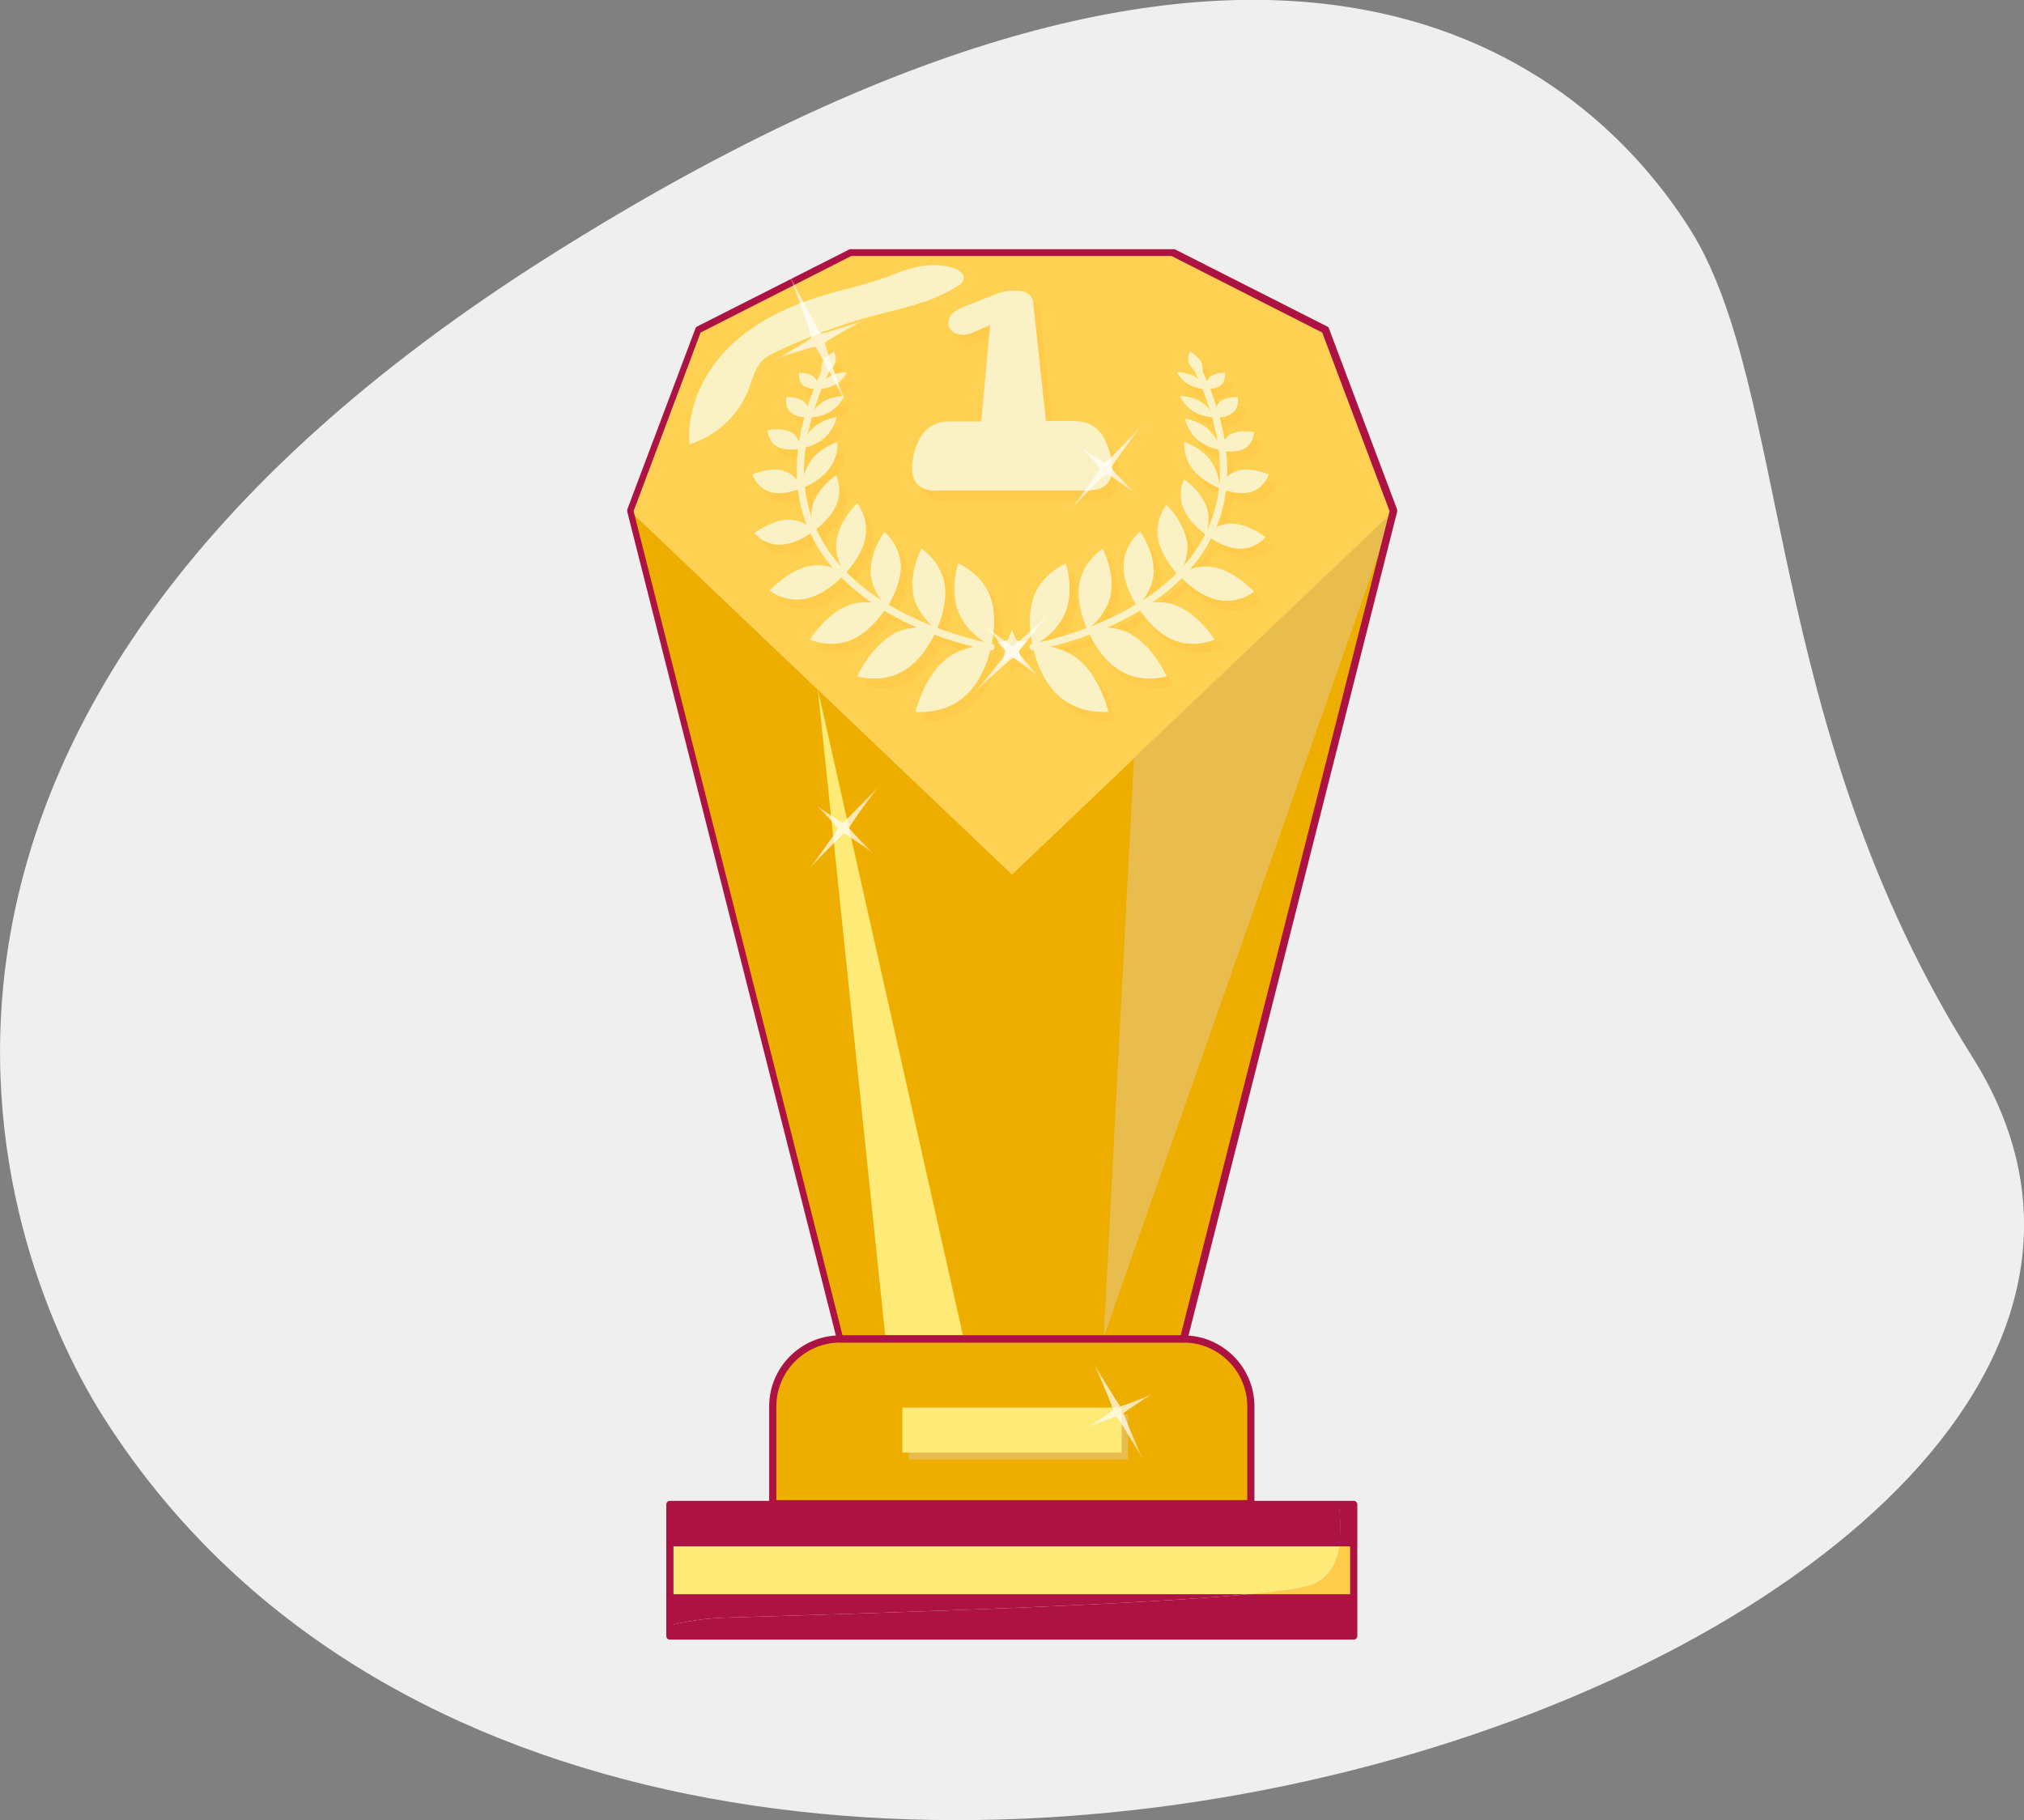 <?xml version="1.0" encoding="UTF-8"?>
<svg id="Layer_1" xmlns="http://www.w3.org/2000/svg" version="1.1" viewBox="0 0 507.6 456.5">
  <rect x="0" y="0" width="507.6" height="456.5" fill="#808080" stroke="none"/>
  <!-- Generator: Adobe Illustrator 29.1.0, SVG Export Plug-In . SVG Version: 2.1.0 Build 142)  -->
  <defs>
    <style>
      .st0 {
        opacity: .8;
      }

      .st1 {
        fill: #faf2c4;
      }

      .st2 {
        opacity: .9;
      }

      .st3 {
        fill: #fecb4b;
      }

      .st4 {
        opacity: .6;
      }

      .st5 {
        fill: #edae00;
      }

      .st6 {
        opacity: .4;
      }

      .st7 {
        opacity: .3;
      }

      .st8 {
        opacity: .7;
      }

      .st9 {
        fill: #fff;
      }

      .st10 {
        opacity: .6;
      }

      .st11 {
        opacity: .2;
      }

      .st12 {
        fill: #e8bd4d;
      }

      .st13 {
        opacity: .1;
      }

      .st14 {
        opacity: .4;
      }

      .st15 {
        opacity: .2;
      }

      .st16 {
        fill: #feea77;
      }

      .st17 {
        opacity: 0;
      }

      .st18 {
        fill: #efefef;
      }

      .st19 {
        fill: #ad1342;
      }

      .st20 {
        opacity: .8;
      }

      .st21 {
        fill: #ffd152;
      }

      .st22 {
        opacity: 0;
      }

      .st23 {
        opacity: .9;
      }

      .st24 {
        opacity: .5;
      }

      .st25 {
        opacity: .7;
      }
    </style>
  </defs>
  <g id="Layer_11" data-name="Layer_1">
    <path class="st18" d="M494.6,265c-52.5-83.2-45.5-167.5-70.8-207.6-25.4-40-101.6-109.6-286,6.8C-46.6,180.6-2.1,310.9,25.7,355c130.4,206.5,561.9,57.4,468.9-90Z"/>
  </g>
  <rect class="st21" x="146.4" y="-205.8" width="45.6" height="49.5"/>
  <rect class="st5" x="206.6" y="-204.1" width="64.7" height="49.5"/>
  <rect class="st19" x="309" y="-207.5" width="78.2" height="55.7"/>
  <g>
    <path class="st5" d="M313.7,377.1h-119.9v-24.4c0-9.3,7.6-16.9,16.9-16.9h86.1c9.3,0,16.9,7.6,16.9,16.9v24.4Z"/>
    <rect class="st12" x="227.9" y="354.7" width="55" height="11.3"/>
    <rect class="st16" x="226.3" y="353" width="55" height="11.3"/>
    <polygon class="st21" points="332.4 82.8 294.1 63.3 253.8 63.3 213.5 63.3 175.2 82.8 158.1 128.2 253.8 219.3 349.5 128.2 332.4 82.8"/>
    <polygon class="st5" points="253.8 219.3 253.8 335.8 296.9 335.8 349.5 128.2 253.8 219.3"/>
    <g>
      <g>
        <path class="st3" d="M250.3,165.4s0,0-.1,0c-1.3-.2-33.2-5.7-44.6-28.2-6.3-12.3-5.1-27.3,3.5-44.5.2-.4.8-.6,1.2-.4.4.2.6.8.4,1.2-8.3,16.7-9.5,31.2-3.5,42.9,11.1,21.7,43,27.2,43.3,27.3.5,0,.8.5.7,1,0,.4-.4.7-.9.7Z"/>
        <g>
          <path class="st3" d="M238.7,167.8c5.1-4.3,11.6-3.5,11.6-3.5,0,0-1.4,8-6.6,12.6-5.4,4.8-12.4,3.9-12.4,3.9,0,0,2.1-8.6,7.4-13Z"/>
          <path class="st3" d="M242.1,155.7c2.3,6,8.3,8.7,8.3,8.7,0,0,1.9-7.3-.5-13-2.3-5.4-7.8-7.7-7.8-7.7,0,0-2.1,6.3,0,12Z"/>
        </g>
        <g>
          <path class="st3" d="M225.6,161.5c5.3-3,11.1-1.2,11.1-1.2,0,0-2.7,7-8.2,10.3-5.7,3.4-11.7,1.4-11.7,1.4,0,0,3.3-7.3,8.8-10.4Z"/>
          <path class="st3" d="M230.7,151c1,5.8,6,9.3,6,9.3,0,0,3.1-6.3,1.9-12-1.1-5.3-5.7-8.3-5.7-8.3,0,0-3,5.5-2.1,11Z"/>
        </g>
        <g>
          <path class="st3" d="M214,154.4c5.2-2.2,10.2,0,10.2,0,0,0-3.4,6-8.8,8.4-5.5,2.4-10.6,0-10.6,0,0,0,3.9-6.2,9.2-8.4Z"/>
          <path class="st3" d="M220.1,145.4c.1,5.4,4.2,9.1,4.2,9.1,0,0,3.7-5.4,3.4-10.7-.3-5-4.1-8.1-4.1-8.1,0,0-3.5,4.7-3.4,9.8Z"/>
        </g>
        <g>
          <path class="st3" d="M204.5,144.4c5.1-1.1,9.1,1.9,9.1,1.9,0,0-4.3,5-9.6,6.2-5.4,1.2-9.3-2-9.3-2,0,0,4.6-5,9.8-6.1Z"/>
          <path class="st3" d="M211.7,137.1c-1,5,2,9.2,2,9.2,0,0,4.4-4.4,5.2-9.4.7-4.8-2.1-8.3-2.1-8.3,0,0-4.1,3.8-5,8.6Z"/>
        </g>
        <g>
          <path class="st3" d="M199.2,132.6c4.1-.1,6.7,2.8,6.7,2.8,0,0-4.1,3.3-8.3,3.5-4.2.2-6.7-2.9-6.7-2.9,0,0,4.2-3.2,8.3-3.4Z"/>
          <path class="st3" d="M205.9,127.8c-1.6,3.9,0,7.6,0,7.6,0,0,4.2-2.9,5.7-6.8,1.4-3.8-.2-7.1-.2-7.1,0,0-3.9,2.5-5.4,6.3Z"/>
        </g>
        <g>
          <path class="st3" d="M198.3,120.5c3.4.9,4.6,4.3,4.6,4.3,0,0-4.4,2-7.9,1-3.4-1-4.5-4.4-4.5-4.4,0,0,4.3-1.9,7.7-1Z"/>
          <path class="st3" d="M205.2,117.8c-2.5,3.2-2.3,7-2.3,7,0,0,4.4-1.6,6.8-4.9,2.4-3.2,2-6.7,2-6.7,0,0-4.1,1.4-6.5,4.5Z"/>
        </g>
        <g>
          <path class="st3" d="M200,110.7c2.3,1.3,2.5,4.2,2.5,4.2,0,0-3.6.8-5.9-.5-2.3-1.3-2.4-4.1-2.4-4.1,0,0,3.5-.8,5.8.5Z"/>
          <path class="st3" d="M205.7,109.6c-2.5,2.2-3.2,5.2-3.2,5.2,0,0,3.6-.5,6.1-2.8,2.4-2.2,2.9-5.1,2.9-5.1,0,0-3.4.5-5.8,2.6Z"/>
        </g>
        <g>
          <path class="st3" d="M203.5,103.1c1.6,1.4,1.2,3.9,1.2,3.9,0,0-3,.2-4.6-1.3-1.6-1.4-1.1-3.8-1.1-3.8,0,0,2.9-.2,4.5,1.2Z"/>
          <path class="st3" d="M208.2,103c-2.4,1.5-3.6,4-3.6,4,0,0,2.9,0,5.4-1.5,2.4-1.5,3.4-3.9,3.4-3.9,0,0-2.8,0-5.2,1.4Z"/>
        </g>
        <g>
          <path class="st3" d="M205.8,96.9c1.3,1.1,1.1,3.1,1.1,3.1,0,0-2.5.1-3.8-1-1.3-1.1-1-3.1-1-3.1,0,0,2.4-.1,3.7,1Z"/>
          <path class="st3" d="M209.8,96.8c-2,1.2-2.9,3.2-2.9,3.2,0,0,2.4,0,4.5-1.2,2-1.2,2.8-3.1,2.8-3.1,0,0-2.4,0-4.4,1.1Z"/>
        </g>
        <path class="st3" d="M208,93.4c-.8,1.7,0,3.3,0,3.3,0,0,2.2-1.3,3-3,.8-1.7-.2-3.1-.2-3.1,0,0-2.1,1.2-2.9,2.8Z"/>
      </g>
      <g>
        <path class="st3" d="M260.8,165.4c-.4,0-.8-.3-.9-.7,0-.5.2-.9.7-1,.3,0,32.3-5.6,43.3-27.3,6-11.8,4.8-26.2-3.5-42.9-.2-.4,0-1,.4-1.2.4-.2,1,0,1.2.4,8.6,17.2,9.8,32.2,3.5,44.5-11.5,22.5-43.3,28-44.6,28.2,0,0,0,0-.1,0Z"/>
        <g>
          <path class="st3" d="M272.4,167.8c-5.1-4.3-11.6-3.5-11.6-3.5,0,0,1.4,8,6.6,12.6,5.4,4.8,12.4,3.9,12.4,3.9,0,0-2.1-8.6-7.4-13Z"/>
          <path class="st3" d="M269,155.7c-2.3,6-8.3,8.7-8.3,8.7,0,0-1.9-7.3.5-13,2.3-5.4,7.8-7.7,7.8-7.7,0,0,2.1,6.3,0,12Z"/>
        </g>
        <g>
          <path class="st3" d="M285.5,161.5c-5.3-3-11.1-1.2-11.1-1.2,0,0,2.7,7,8.2,10.3,5.7,3.4,11.7,1.4,11.7,1.4,0,0-3.3-7.3-8.8-10.4Z"/>
          <path class="st3" d="M280.4,151c-1,5.8-6,9.3-6,9.3,0,0-3.1-6.3-1.9-12,1.1-5.3,5.7-8.3,5.7-8.3,0,0,3,5.5,2.1,11Z"/>
        </g>
        <g>
          <path class="st3" d="M297.1,154.3c-5.2-2.2-10.2,0-10.2,0,0,0,3.4,6,8.8,8.4,5.5,2.4,10.6,0,10.6,0,0,0-3.9-6.2-9.2-8.4Z"/>
          <path class="st3" d="M291.1,145.4c-.1,5.4-4.2,9.1-4.2,9.1,0,0-3.7-5.4-3.4-10.7.3-5,4.1-8.1,4.1-8.1,0,0,3.5,4.7,3.4,9.8Z"/>
        </g>
        <g>
          <path class="st3" d="M306.5,144.7c-5.1-1.1-9.1,1.9-9.1,1.9,0,0,4.3,5,9.6,6.2,5.4,1.2,9.3-2,9.3-2,0,0-4.6-5-9.8-6.1Z"/>
          <path class="st3" d="M299.3,137.4c1,5-2,9.2-2,9.2,0,0-4.4-4.4-5.2-9.4-.7-4.8,2.1-8.3,2.1-8.3,0,0,4.1,3.8,5,8.6Z"/>
        </g>
        <g>
          <path class="st3" d="M310.8,133.7c-4.1-.1-6.7,2.8-6.7,2.8,0,0,4.1,3.3,8.3,3.5,4.2.2,6.7-2.9,6.7-2.9,0,0-4.2-3.2-8.3-3.4Z"/>
          <path class="st3" d="M304.1,128.9c1.6,3.9,0,7.6,0,7.6,0,0-4.2-2.9-5.7-6.8-1.4-3.8.2-7.1.2-7.1,0,0,3.9,2.5,5.4,6.3Z"/>
        </g>
        <g>
          <path class="st3" d="M312.2,120.5c-3.4.9-4.6,4.3-4.6,4.3,0,0,4.4,2,7.9,1,3.4-1,4.5-4.4,4.5-4.4,0,0-4.3-1.9-7.7-1Z"/>
          <path class="st3" d="M305.2,117.8c2.5,3.2,2.3,7,2.3,7,0,0-4.4-1.6-6.8-4.9-2.4-3.2-2-6.7-2-6.7,0,0,4.1,1.4,6.5,4.5Z"/>
        </g>
        <g>
          <path class="st3" d="M310.4,111.2c-2.3,1.3-2.5,4.2-2.5,4.2,0,0,3.6.8,5.9-.5,2.3-1.3,2.4-4.1,2.4-4.1,0,0-3.5-.8-5.8.5Z"/>
          <path class="st3" d="M304.7,110.1c2.5,2.2,3.2,5.2,3.2,5.2,0,0-3.6-.5-6.1-2.8-2.4-2.2-2.9-5.1-2.9-5.1,0,0,3.4.5,5.8,2.6Z"/>
        </g>
        <g>
          <path class="st3" d="M307.6,103.1c-1.6,1.4-1.2,3.9-1.2,3.9,0,0,3,.2,4.6-1.3,1.6-1.4,1.1-3.8,1.1-3.8,0,0-2.9-.2-4.5,1.2Z"/>
          <path class="st3" d="M302.9,103c2.4,1.5,3.6,4,3.6,4,0,0-2.9,0-5.4-1.5-2.4-1.5-3.4-3.9-3.4-3.9,0,0,2.8,0,5.2,1.4Z"/>
        </g>
        <g>
          <path class="st3" d="M305.3,96.9c-1.3,1.1-1.1,3.1-1.1,3.1,0,0,2.5.1,3.8-1,1.3-1.1,1-3.1,1-3.1,0,0-2.4-.1-3.7,1Z"/>
          <path class="st3" d="M301.3,96.8c2,1.2,2.9,3.2,2.9,3.2,0,0-2.4,0-4.5-1.2-2-1.2-2.8-3.1-2.8-3.1,0,0,2.4,0,4.4,1.1Z"/>
        </g>
        <path class="st3" d="M303.1,93.4c.8,1.7,0,3.3,0,3.3,0,0-2.2-1.3-3-3-.8-1.7.2-3.1.2-3.1,0,0,2.1,1.2,2.9,2.8Z"/>
      </g>
      <polygon class="st3" points="255.5 160.3 256.7 162.9 259.1 163.4 257.4 165.4 257.8 168.5 255.5 167 253.3 168.5 253.7 165.4 252 163.4 254.4 162.9 255.5 160.3"/>
    </g>
    <path class="st3" d="M236.7,125.5c-5.4,0-7.2-3.4-5.6-9.6,1.4-5.3,4.3-7.8,8.8-7.8h8l2.2-24.2-4.1,1.8c-1.2.5-2.3.8-3.3.6-1-.1-1.7-.5-2.3-1-.5-.5-.8-1.2-.8-1.9,0-.7.3-1.4.8-2.1.5-.7,1.4-1.2,2.5-1.7l8.3-3.3c1.7-.7,3.4-1,5.1-1s2.4.2,3.2.7c.8.5,1.3,1.2,1.4,2.1l3.2,29.9h7.1c4.5,0,7.4,2.4,8.9,7.8,1.7,6.2,0,9.6-5.5,9.6h-37.8Z"/>
    <polygon class="st5" points="253.8 219.3 253.8 335.8 210.7 335.8 158.1 128.2 253.8 219.3"/>
    <g>
      <g>
        <path class="st1" d="M248.5,163.1s0,0-.1,0c-1.3-.2-33.2-5.7-44.6-28.2-6.3-12.3-5.1-27.3,3.5-44.5.2-.4.8-.6,1.2-.4.4.2.6.8.4,1.2-8.3,16.7-9.5,31.2-3.5,42.9,11.1,21.7,43,27.2,43.3,27.3.5,0,.8.5.7,1,0,.4-.4.7-.9.7Z"/>
        <g>
          <path class="st1" d="M237,165.5c5.1-4.3,11.6-3.5,11.6-3.5,0,0-1.4,8-6.6,12.6-5.4,4.8-12.4,3.9-12.4,3.9,0,0,2.1-8.6,7.4-13Z"/>
          <path class="st1" d="M240.3,153.3c2.3,6,8.3,8.7,8.3,8.7,0,0,1.9-7.3-.5-13-2.3-5.4-7.8-7.7-7.8-7.7,0,0-2.1,6.3,0,12Z"/>
        </g>
        <g>
          <path class="st1" d="M223.8,159.1c5.3-3,11.1-1.2,11.1-1.2,0,0-2.7,7-8.2,10.3-5.7,3.4-11.7,1.4-11.7,1.4,0,0,3.3-7.3,8.8-10.4Z"/>
          <path class="st1" d="M228.9,148.6c1,5.8,6,9.3,6,9.3,0,0,3.1-6.3,1.9-12-1.1-5.3-5.7-8.3-5.7-8.3,0,0-3,5.5-2.1,11Z"/>
        </g>
        <g>
          <path class="st1" d="M212.3,152c5.2-2.2,10.2,0,10.2,0,0,0-3.4,6-8.8,8.4-5.5,2.4-10.6,0-10.6,0,0,0,3.9-6.2,9.2-8.4Z"/>
          <path class="st1" d="M218.3,143.1c.1,5.4,4.2,9.1,4.2,9.1,0,0,3.7-5.4,3.4-10.7-.3-5-4.1-8.1-4.1-8.1,0,0-3.5,4.7-3.4,9.8Z"/>
        </g>
        <g>
          <path class="st1" d="M202.8,142c5.1-1.1,9.1,1.9,9.1,1.9,0,0-4.3,5-9.6,6.2-5.4,1.2-9.3-2-9.3-2,0,0,4.6-5,9.8-6.1Z"/>
          <path class="st1" d="M209.9,134.7c-1,5,2,9.2,2,9.2,0,0,4.4-4.4,5.2-9.4.7-4.8-2.1-8.3-2.1-8.3,0,0-4.1,3.8-5,8.6Z"/>
        </g>
        <g>
          <path class="st1" d="M197.5,130.3c4.1-.1,6.7,2.8,6.7,2.8,0,0-4.1,3.3-8.3,3.5-4.2.2-6.7-2.9-6.7-2.9,0,0,4.2-3.2,8.3-3.4Z"/>
          <path class="st1" d="M204.2,125.5c-1.6,3.9,0,7.6,0,7.6,0,0,4.2-2.9,5.7-6.8,1.4-3.8-.2-7.1-.2-7.1,0,0-3.9,2.5-5.4,6.3Z"/>
        </g>
        <g>
          <path class="st1" d="M196.5,118.1c3.4.9,4.6,4.3,4.6,4.3,0,0-4.4,2-7.9,1-3.4-1-4.5-4.4-4.5-4.4,0,0,4.3-1.9,7.7-1Z"/>
          <path class="st1" d="M203.5,115.4c-2.5,3.2-2.3,7-2.3,7,0,0,4.4-1.6,6.8-4.9,2.4-3.2,2-6.7,2-6.7,0,0-4.1,1.4-6.5,4.5Z"/>
        </g>
        <g>
          <path class="st1" d="M198.3,108.3c2.3,1.3,2.5,4.2,2.5,4.2,0,0-3.6.8-5.9-.5-2.3-1.3-2.4-4.1-2.4-4.1,0,0,3.5-.8,5.8.5Z"/>
          <path class="st1" d="M204,107.3c-2.5,2.2-3.2,5.2-3.2,5.2,0,0,3.6-.5,6.1-2.8,2.4-2.2,2.9-5.1,2.9-5.1,0,0-3.4.5-5.8,2.6Z"/>
        </g>
        <g>
          <path class="st1" d="M201.7,100.8c1.6,1.4,1.2,3.9,1.2,3.9,0,0-3,.2-4.6-1.3-1.6-1.4-1.1-3.8-1.1-3.8,0,0,2.9-.2,4.5,1.2Z"/>
          <path class="st1" d="M206.5,100.7c-2.4,1.5-3.6,4-3.6,4,0,0,2.9,0,5.4-1.5,2.4-1.5,3.4-3.9,3.4-3.9,0,0-2.8,0-5.2,1.4Z"/>
        </g>
        <g>
          <path class="st1" d="M204.1,94.5c1.3,1.1,1.1,3.1,1.1,3.1,0,0-2.5.1-3.8-1-1.3-1.1-1-3.1-1-3.1,0,0,2.4-.1,3.7,1Z"/>
          <path class="st1" d="M208,94.4c-2,1.2-2.9,3.2-2.9,3.2,0,0,2.4,0,4.5-1.2,2-1.2,2.8-3.1,2.8-3.1,0,0-2.4,0-4.4,1.1Z"/>
        </g>
        <path class="st1" d="M206.3,91c-.8,1.7,0,3.3,0,3.3,0,0,2.2-1.3,3-3,.8-1.7-.2-3.1-.2-3.1,0,0-2.1,1.2-2.9,2.8Z"/>
      </g>
      <g>
        <path class="st1" d="M259.1,163.1c-.4,0-.8-.3-.9-.7,0-.5.2-.9.7-1,.3,0,32.3-5.6,43.3-27.3,6-11.8,4.8-26.2-3.5-42.9-.2-.4,0-1,.4-1.2.4-.2,1,0,1.2.4,8.6,17.2,9.8,32.2,3.5,44.5-11.5,22.5-43.3,28-44.6,28.2,0,0,0,0-.1,0Z"/>
        <g>
          <path class="st1" d="M270.6,165.5c-5.1-4.3-11.6-3.5-11.6-3.5,0,0,1.4,8,6.6,12.6,5.4,4.8,12.4,3.9,12.4,3.9,0,0-2.1-8.6-7.4-13Z"/>
          <path class="st1" d="M267.3,153.3c-2.3,6-8.3,8.7-8.3,8.7,0,0-1.9-7.3.5-13,2.3-5.4,7.8-7.7,7.8-7.7,0,0,2.1,6.3,0,12Z"/>
        </g>
        <g>
          <path class="st1" d="M283.8,159.1c-5.3-3-11.1-1.2-11.1-1.2,0,0,2.7,7,8.2,10.3,5.7,3.4,11.7,1.4,11.7,1.4,0,0-3.3-7.3-8.8-10.4Z"/>
          <path class="st1" d="M278.7,148.6c-1,5.8-6,9.3-6,9.3,0,0-3.1-6.3-1.9-12,1.1-5.3,5.7-8.3,5.7-8.3,0,0,3,5.5,2.1,11Z"/>
        </g>
        <g>
          <path class="st1" d="M295.4,152c-5.2-2.2-10.2,0-10.2,0,0,0,3.4,6,8.8,8.4,5.5,2.4,10.6,0,10.6,0,0,0-3.9-6.2-9.3-8.4Z"/>
          <path class="st1" d="M289.4,143c-.1,5.4-4.2,9.1-4.2,9.1,0,0-3.7-5.4-3.4-10.7.3-5,4.1-8.1,4.1-8.1,0,0,3.5,4.7,3.4,9.8Z"/>
        </g>
        <g>
          <path class="st1" d="M304.7,142.3c-5.1-1.1-9.1,1.9-9.1,1.9,0,0,4.3,5,9.6,6.2,5.4,1.2,9.3-2,9.3-2,0,0-4.6-5-9.8-6.1Z"/>
          <path class="st1" d="M297.6,135.1c1,5-2,9.2-2,9.2,0,0-4.4-4.4-5.2-9.4-.7-4.8,2.1-8.3,2.1-8.3,0,0,4.1,3.8,5,8.6Z"/>
        </g>
        <g>
          <path class="st1" d="M309.1,131.3c-4.1-.1-6.7,2.8-6.7,2.8,0,0,4.1,3.3,8.3,3.5,4.2.2,6.7-2.9,6.7-2.9,0,0-4.2-3.2-8.3-3.4Z"/>
          <path class="st1" d="M302.4,126.5c1.6,3.9,0,7.6,0,7.6,0,0-4.2-2.9-5.7-6.8-1.4-3.8.2-7.1.2-7.1,0,0,3.9,2.5,5.4,6.3Z"/>
        </g>
        <g>
          <path class="st1" d="M310.4,118.1c-3.4.9-4.6,4.3-4.6,4.3,0,0,4.4,2,7.9,1,3.4-1,4.5-4.4,4.5-4.4,0,0-4.3-1.9-7.7-1Z"/>
          <path class="st1" d="M303.5,115.4c2.5,3.2,2.3,7,2.3,7,0,0-4.4-1.6-6.8-4.9-2.4-3.2-2-6.7-2-6.7,0,0,4.1,1.4,6.5,4.5Z"/>
        </g>
        <g>
          <path class="st1" d="M308.7,108.8c-2.3,1.3-2.5,4.2-2.5,4.2,0,0,3.6.8,5.9-.5,2.3-1.3,2.4-4.1,2.4-4.1,0,0-3.5-.8-5.8.5Z"/>
          <path class="st1" d="M303,107.7c2.5,2.2,3.2,5.2,3.2,5.2,0,0-3.6-.5-6.1-2.8-2.4-2.2-2.9-5.1-2.9-5.1,0,0,3.4.5,5.8,2.6Z"/>
        </g>
        <g>
          <path class="st1" d="M305.9,100.8c-1.6,1.4-1.2,3.9-1.2,3.9,0,0,3,.2,4.6-1.3,1.6-1.4,1.1-3.8,1.1-3.8,0,0-2.9-.2-4.5,1.2Z"/>
          <path class="st1" d="M301.1,100.7c2.4,1.5,3.6,4,3.6,4,0,0-2.9,0-5.4-1.5-2.4-1.5-3.4-3.9-3.4-3.9,0,0,2.8,0,5.2,1.4Z"/>
        </g>
        <g>
          <path class="st1" d="M303.5,94.5c-1.3,1.1-1.1,3.1-1.1,3.1,0,0,2.5.1,3.8-1,1.3-1.1,1-3.1,1-3.1,0,0-2.4-.1-3.7,1Z"/>
          <path class="st1" d="M299.6,94.4c2,1.2,2.9,3.2,2.9,3.2,0,0-2.4,0-4.5-1.2-2-1.2-2.8-3.1-2.8-3.1,0,0,2.4,0,4.4,1.1Z"/>
        </g>
        <path class="st1" d="M301.3,91c.8,1.7,0,3.3,0,3.3,0,0-2.2-1.3-3-3-.8-1.7.2-3.1.2-3.1,0,0,2.1,1.2,2.9,2.8Z"/>
      </g>
      <polygon class="st1" points="253.8 158 254.9 160.6 257.4 161 255.6 163.1 256.1 166.1 253.8 164.7 251.5 166.1 252 163.1 250.2 161 252.7 160.6 253.8 158"/>
    </g>
    <path class="st1" d="M234.9,123.1c-5.4,0-7.2-3.4-5.6-9.6,1.4-5.3,4.3-7.8,8.8-7.8h8l2.2-24.2-4.1,1.8c-1.2.5-2.3.8-3.3.6-1-.1-1.7-.5-2.3-1-.5-.5-.8-1.2-.8-1.9,0-.7.3-1.4.8-2.1.5-.7,1.4-1.2,2.5-1.7l8.3-3.3c1.7-.7,3.4-1,5.1-1s2.4.2,3.2.7c.8.5,1.3,1.2,1.4,2.1l3.2,29.9h7.1c4.5,0,7.4,2.4,8.9,7.8,1.7,6.2,0,9.6-5.5,9.6h-37.8Z"/>
    <polygon class="st12" points="349.5 128.2 284.4 190.1 276.8 335.3 349.5 128.2"/>
    <g>
      <path class="st19" d="M181.3,405.7c-4.7.2-9.1.9-13.2,1.9v2.7h171.5v-10.5h-26.4c-35,3.3-114.2,5.3-131.9,5.9Z"/>
      <path class="st19" d="M313.2,399.8h-145.1v7.8c4.1-1,8.5-1.7,13.2-1.9,17.7-.6,96.9-2.6,131.9-5.9Z"/>
      <path class="st19" d="M335.7,377.3h-167.7v10.5h167.8c.6-3.3.4-7,0-10.5Z"/>
      <path class="st19" d="M335.7,377.3c.5,3.5.6,7.2,0,10.5h3.7v-10.5h-3.8Z"/>
      <path class="st16" d="M328.3,397.6c4.6-1.5,6.8-5.3,7.5-9.8h-167.8v12h145.1c7.2-.7,12.6-1.4,15.1-2.2Z"/>
      <path class="st3" d="M328.3,397.6c-2.5.8-7.9,1.5-15.1,2.2h26.4v-12h-3.7c-.8,4.5-2.9,8.3-7.5,9.8Z"/>
    </g>
    <polygon class="st16" points="222.1 335.8 205.1 172.9 241.7 335.8 222.1 335.8"/>
    <g>
      <path class="st19" d="M313.7,378h-119.9c-.5,0-.9-.4-.9-.9v-24.4c0-9.8,8-17.8,17.8-17.8h86.1c9.8,0,17.8,8,17.8,17.8v24.4c0,.5-.4.9-.9.9ZM194.7,376.2h118.1v-23.5c0-8.8-7.2-16-16-16h-86.1c-8.8,0-16,7.2-16,16v23.5Z"/>
      <path class="st19" d="M339.5,411.2h-171.5c-.5,0-.9-.4-.9-.9v-33c0-.5.4-.9.9-.9h171.5c.5,0,.9.4.9.9v33c0,.5-.4.9-.9.9ZM168.9,409.4h169.7v-31.2h-169.7v31.2Z"/>
      <path class="st19" d="M296.9,336.7h-86.1c-.4,0-.8-.3-.9-.7l-52.6-207.7c0-.2,0-.4,0-.5l17.1-45.4c0-.2.2-.4.4-.5l38.3-19.4c.1,0,.3,0,.4,0h80.7c.1,0,.3,0,.4,0l38.3,19.4c.2.1.4.3.4.5l17.1,45.4c0,.2,0,.4,0,.5l-52.6,207.7c-.1.4-.5.7-.9.7ZM211.4,334.9h84.7l52.4-206.7-16.9-44.8-37.8-19.2h-80.3l-37.8,19.2-16.8,44.8,52.4,206.7Z"/>
    </g>
    <path class="st1" d="M207.1,73.9c-8.8,2.6-17.4,6.5-24,12.9-6.6,6.4-10.9,15.5-10.2,24.6,6.7-2,12.4-7.3,14.9-13.9.9-2.4,1.5-5.1,3.3-7,1.1-1.1,2.4-1.7,3.8-2.4,7.7-3.6,15.6-6.6,23.7-8.8,7.4-2,15.2-3.4,21.6-7.6.7-.4,1.4-1,1.5-1.8.2-1.3-1.2-2.2-2.4-2.6-5-1.7-10.2-.5-14.9,1.4-5.6,2.3-11.5,3.5-17.3,5.2Z"/>
    <g class="st25">
      <g class="st17">
        <polygon class="st9" points="196.9 66.4 205.7 84 218.9 79.3 206.6 85.9 213.2 103.6 204.7 86.7 192.8 90.8 203.8 84.8 196.9 66.4"/>
      </g>
      <g class="st22">
        <polygon class="st9" points="197.2 67.2 205.7 83.9 218.3 79.6 206.6 85.9 212.9 102.8 204.6 86.7 193.4 90.5 203.8 84.8 197.2 67.2"/>
      </g>
      <g class="st13">
        <polygon class="st9" points="197.6 68 205.7 83.9 217.6 79.9 206.6 85.9 212.6 102.1 204.6 86.7 194 90.3 203.8 84.8 197.6 68"/>
      </g>
      <g class="st15">
        <polygon class="st9" points="197.9 68.8 205.7 83.9 217 80.2 206.6 85.9 212.3 101.4 204.6 86.8 194.6 90 203.8 84.8 197.9 68.8"/>
      </g>
      <g class="st11">
        <polygon class="st9" points="198.2 69.5 205.7 83.9 216.3 80.5 206.6 85.9 211.9 100.7 204.6 86.8 195.1 89.8 203.7 84.8 198.2 69.5"/>
      </g>
      <g class="st7">
        <polygon class="st9" points="198.6 70.3 205.8 83.9 215.6 80.7 206.6 85.9 211.6 100 204.6 86.8 195.7 89.5 203.7 84.8 198.6 70.3"/>
      </g>
      <g class="st14">
        <polygon class="st9" points="198.9 71.1 205.8 83.9 215 81 206.7 85.9 211.3 99.3 204.6 86.8 196.3 89.2 203.7 84.8 198.9 71.1"/>
      </g>
      <g class="st6">
        <polygon class="st9" points="199.3 71.8 205.8 83.8 214.3 81.3 206.7 85.9 211 98.6 204.6 86.8 196.8 89 203.7 84.7 199.3 71.8"/>
      </g>
      <g class="st24">
        <polygon class="st9" points="199.6 72.6 205.8 83.8 213.7 81.6 206.7 85.9 210.7 97.9 204.6 86.8 197.4 88.7 203.7 84.7 199.6 72.6"/>
      </g>
      <g class="st10">
        <polygon class="st9" points="199.9 73.4 205.8 83.8 213 81.9 206.7 85.9 210.4 97.2 204.6 86.8 198 88.5 203.7 84.7 199.9 73.4"/>
      </g>
      <g class="st4">
        <polygon class="st9" points="200.3 74.2 205.8 83.8 212.3 82.2 206.7 85.9 210.1 96.4 204.6 86.9 198.5 88.2 203.6 84.7 200.3 74.2"/>
      </g>
      <g class="st8">
        <polygon class="st9" points="200.6 74.9 205.8 83.8 211.7 82.5 206.7 85.9 209.8 95.7 204.6 86.9 199.1 88 203.6 84.7 200.6 74.9"/>
      </g>
      <g class="st0">
        <polygon class="st9" points="201 75.7 205.8 83.7 211 82.8 206.8 85.9 209.4 95 204.6 86.9 199.7 87.7 203.6 84.7 201 75.7"/>
      </g>
      <g class="st20">
        <polygon class="st9" points="201.3 76.5 205.8 83.7 210.4 83 206.8 85.9 209.1 94.3 204.6 86.9 200.3 87.5 203.6 84.7 201.3 76.5"/>
      </g>
      <g class="st2">
        <polygon class="st9" points="201.6 77.3 205.8 83.7 209.7 83.3 206.8 85.9 208.8 93.6 204.6 86.9 200.8 87.2 203.6 84.7 201.6 77.3"/>
      </g>
      <g class="st23">
        <polygon class="st9" points="202 78 205.8 83.7 209 83.6 206.8 85.9 208.5 92.9 204.5 86.9 201.4 87 203.6 84.7 202 78"/>
      </g>
      <polygon class="st9" points="202.3 78.8 205.8 83.7 208.4 83.9 206.8 85.9 208.2 92.2 204.5 86.9 202 86.7 203.5 84.7 202.3 78.8"/>
    </g>
    <g class="st25">
      <g class="st17">
        <polygon class="st9" points="287.4 105.4 278.4 117.3 286 124.8 277.4 118.5 267.5 129 276.2 117.5 269.4 110.8 277.2 116.3 287.4 105.4"/>
      </g>
      <g class="st22">
        <polygon class="st9" points="287 105.9 278.4 117.3 285.6 124.4 277.4 118.6 267.9 128.5 276.1 117.5 269.8 111.1 277.2 116.3 287 105.9"/>
      </g>
      <g class="st13">
        <polygon class="st9" points="286.6 106.4 278.4 117.3 285.2 124.1 277.4 118.6 268.3 128.1 276.1 117.5 270.2 111.4 277.2 116.3 286.6 106.4"/>
      </g>
      <g class="st15">
        <polygon class="st9" points="286.2 106.9 278.4 117.3 284.8 123.7 277.4 118.6 268.7 127.6 276.1 117.5 270.5 111.7 277.2 116.3 286.2 106.9"/>
      </g>
      <g class="st11">
        <polygon class="st9" points="285.7 107.4 278.5 117.3 284.3 123.4 277.4 118.6 269 127.2 276.1 117.5 270.9 112 277.2 116.2 285.7 107.4"/>
      </g>
      <g class="st7">
        <polygon class="st9" points="285.3 107.9 278.5 117.3 283.9 123 277.4 118.6 269.4 126.7 276.1 117.5 271.3 112.3 277.2 116.2 285.3 107.9"/>
      </g>
      <g class="st14">
        <polygon class="st9" points="284.9 108.4 278.5 117.3 283.5 122.7 277.4 118.6 269.8 126.3 276.1 117.5 271.6 112.6 277.2 116.2 284.9 108.4"/>
      </g>
      <g class="st6">
        <polygon class="st9" points="284.5 108.9 278.5 117.3 283.1 122.3 277.4 118.6 270.2 125.8 276.1 117.5 272 112.9 277.2 116.2 284.5 108.9"/>
      </g>
      <g class="st24">
        <polygon class="st9" points="284.1 109.3 278.5 117.3 282.7 121.9 277.4 118.6 270.6 125.4 276.1 117.5 272.3 113.2 277.2 116.2 284.1 109.3"/>
      </g>
      <g class="st10">
        <polygon class="st9" points="283.7 109.8 278.5 117.3 282.3 121.6 277.4 118.6 270.9 124.9 276 117.5 272.7 113.6 277.2 116.2 283.7 109.8"/>
      </g>
      <g class="st4">
        <polygon class="st9" points="283.3 110.3 278.5 117.3 281.8 121.2 277.4 118.7 271.3 124.5 276 117.5 273.1 113.9 277.2 116.2 283.3 110.3"/>
      </g>
      <g class="st8">
        <polygon class="st9" points="282.8 110.8 278.6 117.3 281.4 120.9 277.4 118.7 271.7 124 276 117.5 273.4 114.2 277.2 116.1 282.8 110.8"/>
      </g>
      <g class="st0">
        <polygon class="st9" points="282.4 111.3 278.6 117.3 281 120.5 277.4 118.7 272.1 123.6 276 117.5 273.8 114.5 277.2 116.1 282.4 111.3"/>
      </g>
      <g class="st20">
        <polygon class="st9" points="282 111.8 278.6 117.3 280.6 120.2 277.4 118.7 272.5 123.1 276 117.5 274.2 114.8 277.2 116.1 282 111.8"/>
      </g>
      <g class="st2">
        <polygon class="st9" points="281.6 112.3 278.6 117.3 280.2 119.8 277.4 118.7 272.9 122.7 276 117.5 274.5 115.1 277.2 116.1 281.6 112.3"/>
      </g>
      <g class="st23">
        <polygon class="st9" points="281.2 112.8 278.6 117.3 279.7 119.5 277.4 118.7 273.2 122.2 276 117.5 274.9 115.4 277.2 116.1 281.2 112.8"/>
      </g>
      <polygon class="st9" points="280.8 113.3 278.6 117.3 279.3 119.1 277.4 118.7 273.6 121.8 276 117.5 275.3 115.7 277.2 116.1 280.8 113.3"/>
    </g>
    <g class="st25">
      <g class="st17">
        <polygon class="st9" points="221.6 195.7 212.6 207.6 220.2 215.1 211.6 208.8 201.8 219.3 210.4 207.8 203.7 201.1 211.4 206.6 221.6 195.7"/>
      </g>
      <g class="st22">
        <polygon class="st9" points="221.2 196.2 212.7 207.6 219.8 214.7 211.6 208.8 202.1 218.8 210.4 207.8 204 201.4 211.4 206.6 221.2 196.2"/>
      </g>
      <g class="st13">
        <polygon class="st9" points="220.8 196.7 212.7 207.6 219.4 214.3 211.6 208.8 202.5 218.4 210.4 207.8 204.4 201.7 211.4 206.5 220.8 196.7"/>
      </g>
      <g class="st15">
        <polygon class="st9" points="220.4 197.2 212.7 207.6 219 214 211.6 208.9 202.9 217.9 210.4 207.8 204.8 202 211.4 206.5 220.4 197.2"/>
      </g>
      <g class="st11">
        <polygon class="st9" points="220 197.7 212.7 207.6 218.6 213.6 211.6 208.9 203.3 217.5 210.3 207.8 205.1 202.3 211.4 206.5 220 197.7"/>
      </g>
      <g class="st7">
        <polygon class="st9" points="219.6 198.1 212.7 207.6 218.2 213.3 211.6 208.9 203.7 217 210.3 207.8 205.5 202.6 211.4 206.5 219.6 198.1"/>
      </g>
      <g class="st14">
        <polygon class="st9" points="219.2 198.6 212.7 207.6 217.7 212.9 211.6 208.9 204 216.6 210.3 207.8 205.9 202.9 211.4 206.5 219.2 198.6"/>
      </g>
      <g class="st6">
        <polygon class="st9" points="218.7 199.1 212.7 207.6 217.3 212.6 211.6 208.9 204.4 216.1 210.3 207.8 206.2 203.2 211.4 206.5 218.7 199.1"/>
      </g>
      <g class="st24">
        <polygon class="st9" points="218.3 199.6 212.8 207.6 216.9 212.2 211.6 208.9 204.8 215.7 210.3 207.8 206.6 203.5 211.4 206.5 218.3 199.6"/>
      </g>
      <g class="st10">
        <polygon class="st9" points="217.9 200.1 212.8 207.6 216.5 211.9 211.6 208.9 205.2 215.2 210.3 207.8 207 203.8 211.4 206.4 217.9 200.1"/>
      </g>
      <g class="st4">
        <polygon class="st9" points="217.5 200.6 212.8 207.6 216.1 211.5 211.6 208.9 205.6 214.7 210.3 207.8 207.3 204.1 211.4 206.4 217.5 200.6"/>
      </g>
      <g class="st8">
        <polygon class="st9" points="217.1 201.1 212.8 207.6 215.7 211.2 211.6 208.9 206 214.3 210.3 207.8 207.7 204.4 211.4 206.4 217.1 201.1"/>
      </g>
      <g class="st0">
        <polygon class="st9" points="216.7 201.6 212.8 207.6 215.2 210.8 211.6 209 206.3 213.8 210.3 207.8 208 204.7 211.4 206.4 216.7 201.6"/>
      </g>
      <g class="st20">
        <polygon class="st9" points="216.3 202.1 212.8 207.6 214.8 210.5 211.6 209 206.7 213.4 210.2 207.8 208.4 205 211.4 206.4 216.3 202.1"/>
      </g>
      <g class="st2">
        <polygon class="st9" points="215.9 202.6 212.8 207.6 214.4 210.1 211.6 209 207.1 212.9 210.2 207.8 208.8 205.3 211.4 206.4 215.9 202.6"/>
      </g>
      <g class="st23">
        <polygon class="st9" points="215.4 203.1 212.9 207.6 214 209.7 211.6 209 207.5 212.5 210.2 207.8 209.1 205.7 211.4 206.4 215.4 203.1"/>
      </g>
      <polygon class="st9" points="215 203.5 212.9 207.6 213.6 209.4 211.6 209 207.9 212 210.2 207.8 209.5 206 211.4 206.3 215 203.5"/>
    </g>
    <g class="st25">
      <g class="st17">
        <polygon class="st9" points="273.4 340 280.8 352.9 290.7 348.8 281.6 354.3 287.4 367.5 280.1 355.1 271.4 358.6 279.4 353.6 273.4 340"/>
      </g>
      <g class="st22">
        <polygon class="st9" points="273.7 340.6 280.8 352.9 290.2 349.1 281.6 354.3 287.1 366.9 280.1 355.1 271.8 358.4 279.4 353.6 273.7 340.6"/>
      </g>
      <g class="st13">
        <polygon class="st9" points="273.9 341.1 280.8 352.9 289.7 349.3 281.6 354.3 286.8 366.4 280.1 355.1 272.2 358.2 279.4 353.6 273.9 341.1"/>
      </g>
      <g class="st15">
        <polygon class="st9" points="274.2 341.7 280.8 352.9 289.2 349.5 281.6 354.3 286.6 365.9 280.1 355.1 272.6 358 279.4 353.6 274.2 341.7"/>
      </g>
      <g class="st11">
        <polygon class="st9" points="274.5 342.3 280.9 352.9 288.7 349.8 281.6 354.3 286.3 365.4 280.1 355.1 273 357.8 279.4 353.6 274.5 342.3"/>
      </g>
      <g class="st7">
        <polygon class="st9" points="274.8 342.9 280.9 352.8 288.2 350 281.6 354.4 286 364.8 280.1 355.1 273.5 357.6 279.4 353.6 274.8 342.9"/>
      </g>
      <g class="st14">
        <polygon class="st9" points="275.1 343.4 280.9 352.8 287.7 350.3 281.6 354.4 285.8 364.3 280.1 355.1 273.9 357.3 279.3 353.6 275.1 343.4"/>
      </g>
      <g class="st6">
        <polygon class="st9" points="275.4 344 280.9 352.8 287.2 350.5 281.6 354.4 285.5 363.8 280.1 355.1 274.3 357.1 279.3 353.6 275.4 344"/>
      </g>
      <g class="st24">
        <polygon class="st9" points="275.7 344.6 280.9 352.8 286.8 350.8 281.7 354.4 285.2 363.3 280.1 355.1 274.7 356.9 279.3 353.6 275.7 344.6"/>
      </g>
      <g class="st10">
        <polygon class="st9" points="276 345.1 280.9 352.8 286.3 351 281.7 354.4 284.9 362.7 280.1 355.2 275.2 356.7 279.3 353.6 276 345.1"/>
      </g>
      <g class="st4">
        <polygon class="st9" points="276.3 345.7 280.9 352.8 285.8 351.3 281.7 354.4 284.7 362.2 280.1 355.2 275.6 356.5 279.3 353.6 276.3 345.7"/>
      </g>
      <g class="st8">
        <polygon class="st9" points="276.6 346.3 280.9 352.8 285.3 351.5 281.7 354.4 284.4 361.7 280.1 355.2 276 356.3 279.3 353.6 276.6 346.3"/>
      </g>
      <g class="st0">
        <polygon class="st9" points="276.9 346.9 280.9 352.8 284.8 351.8 281.7 354.4 284.1 361.2 280.1 355.2 276.4 356 279.3 353.6 276.9 346.9"/>
      </g>
      <g class="st20">
        <polygon class="st9" points="277.1 347.4 280.9 352.7 284.3 352 281.7 354.4 283.9 360.6 280.1 355.2 276.8 355.8 279.3 353.6 277.1 347.4"/>
      </g>
      <g class="st2">
        <polygon class="st9" points="277.4 348 280.9 352.7 283.8 352.3 281.7 354.4 283.6 360.1 280.1 355.2 277.3 355.6 279.2 353.6 277.4 348"/>
      </g>
      <g class="st23">
        <polygon class="st9" points="277.7 348.6 280.9 352.7 283.3 352.5 281.7 354.4 283.3 359.6 280.1 355.2 277.7 355.4 279.2 353.6 277.7 348.6"/>
      </g>
      <polygon class="st9" points="278 349.1 280.9 352.7 282.9 352.8 281.7 354.4 283.1 359.1 280.1 355.2 278.1 355.2 279.2 353.6 278 349.1"/>
    </g>
    <g class="st25">
      <g class="st17">
        <polygon class="st9" points="243 175.1 252.9 163.6 245.6 155.5 254 162.4 264.6 152.4 255.1 163.5 261.6 170.7 254 164.7 243 175.1"/>
      </g>
      <g class="st22">
        <polygon class="st9" points="243.4 174.7 252.8 163.6 246 155.9 254 162.4 264.2 152.8 255.2 163.5 261.2 170.4 254 164.7 243.4 174.7"/>
      </g>
      <g class="st13">
        <polygon class="st9" points="243.9 174.2 252.8 163.6 246.4 156.3 254 162.4 263.8 153.2 255.2 163.5 260.9 170.1 254 164.7 243.9 174.2"/>
      </g>
      <g class="st15">
        <polygon class="st9" points="244.3 173.7 252.8 163.6 246.8 156.7 254 162.4 263.4 153.7 255.2 163.5 260.5 169.7 254 164.7 244.3 173.7"/>
      </g>
      <g class="st11">
        <polygon class="st9" points="244.8 173.2 252.8 163.6 247.2 157.1 254 162.3 263 154.1 255.2 163.5 260.2 169.4 254 164.7 244.8 173.2"/>
      </g>
      <g class="st7">
        <polygon class="st9" points="245.2 172.8 252.8 163.6 247.6 157.5 254 162.3 262.5 154.5 255.2 163.5 259.8 169.1 254 164.8 245.2 172.8"/>
      </g>
      <g class="st14">
        <polygon class="st9" points="245.7 172.3 252.8 163.6 248 157.8 254 162.3 262.1 155 255.2 163.5 259.5 168.7 254 164.8 245.7 172.3"/>
      </g>
      <g class="st6">
        <polygon class="st9" points="246.1 171.8 252.8 163.6 248.4 158.2 254 162.3 261.7 155.4 255.2 163.5 259.1 168.4 254 164.8 246.1 171.8"/>
      </g>
      <g class="st24">
        <polygon class="st9" points="246.6 171.3 252.7 163.6 248.8 158.6 254 162.3 261.3 155.9 255.2 163.5 258.8 168.1 254 164.8 246.6 171.3"/>
      </g>
      <g class="st10">
        <polygon class="st9" points="247 170.9 252.7 163.6 249.2 159 254 162.3 260.9 156.3 255.3 163.5 258.4 167.8 254 164.8 247 170.9"/>
      </g>
      <g class="st4">
        <polygon class="st9" points="247.5 170.4 252.7 163.6 249.6 159.4 254 162.3 260.5 156.7 255.3 163.5 258.1 167.4 254 164.8 247.5 170.4"/>
      </g>
      <g class="st8">
        <polygon class="st9" points="247.9 169.9 252.7 163.6 250 159.8 254 162.3 260.1 157.2 255.3 163.5 257.7 167.1 254 164.8 247.9 169.9"/>
      </g>
      <g class="st0">
        <polygon class="st9" points="248.4 169.4 252.7 163.6 250.4 160.1 254 162.3 259.6 157.6 255.3 163.5 257.4 166.8 254 164.9 248.4 169.4"/>
      </g>
      <g class="st20">
        <polygon class="st9" points="248.8 169 252.7 163.6 250.8 160.5 254 162.2 259.2 158 255.3 163.5 257 166.4 254 164.9 248.8 169"/>
      </g>
      <g class="st2">
        <polygon class="st9" points="249.3 168.5 252.7 163.6 251.2 160.9 254 162.2 258.8 158.5 255.3 163.5 256.7 166.1 254 164.9 249.3 168.5"/>
      </g>
      <g class="st23">
        <polygon class="st9" points="249.7 168 252.6 163.6 251.6 161.3 253.9 162.2 258.4 158.9 255.3 163.5 256.3 165.8 254 164.9 249.7 168"/>
      </g>
      <polygon class="st9" points="250.2 167.6 252.6 163.6 252 161.7 253.9 162.2 258 159.3 255.3 163.5 256 165.4 254 164.9 250.2 167.6"/>
    </g>
  </g>
</svg>